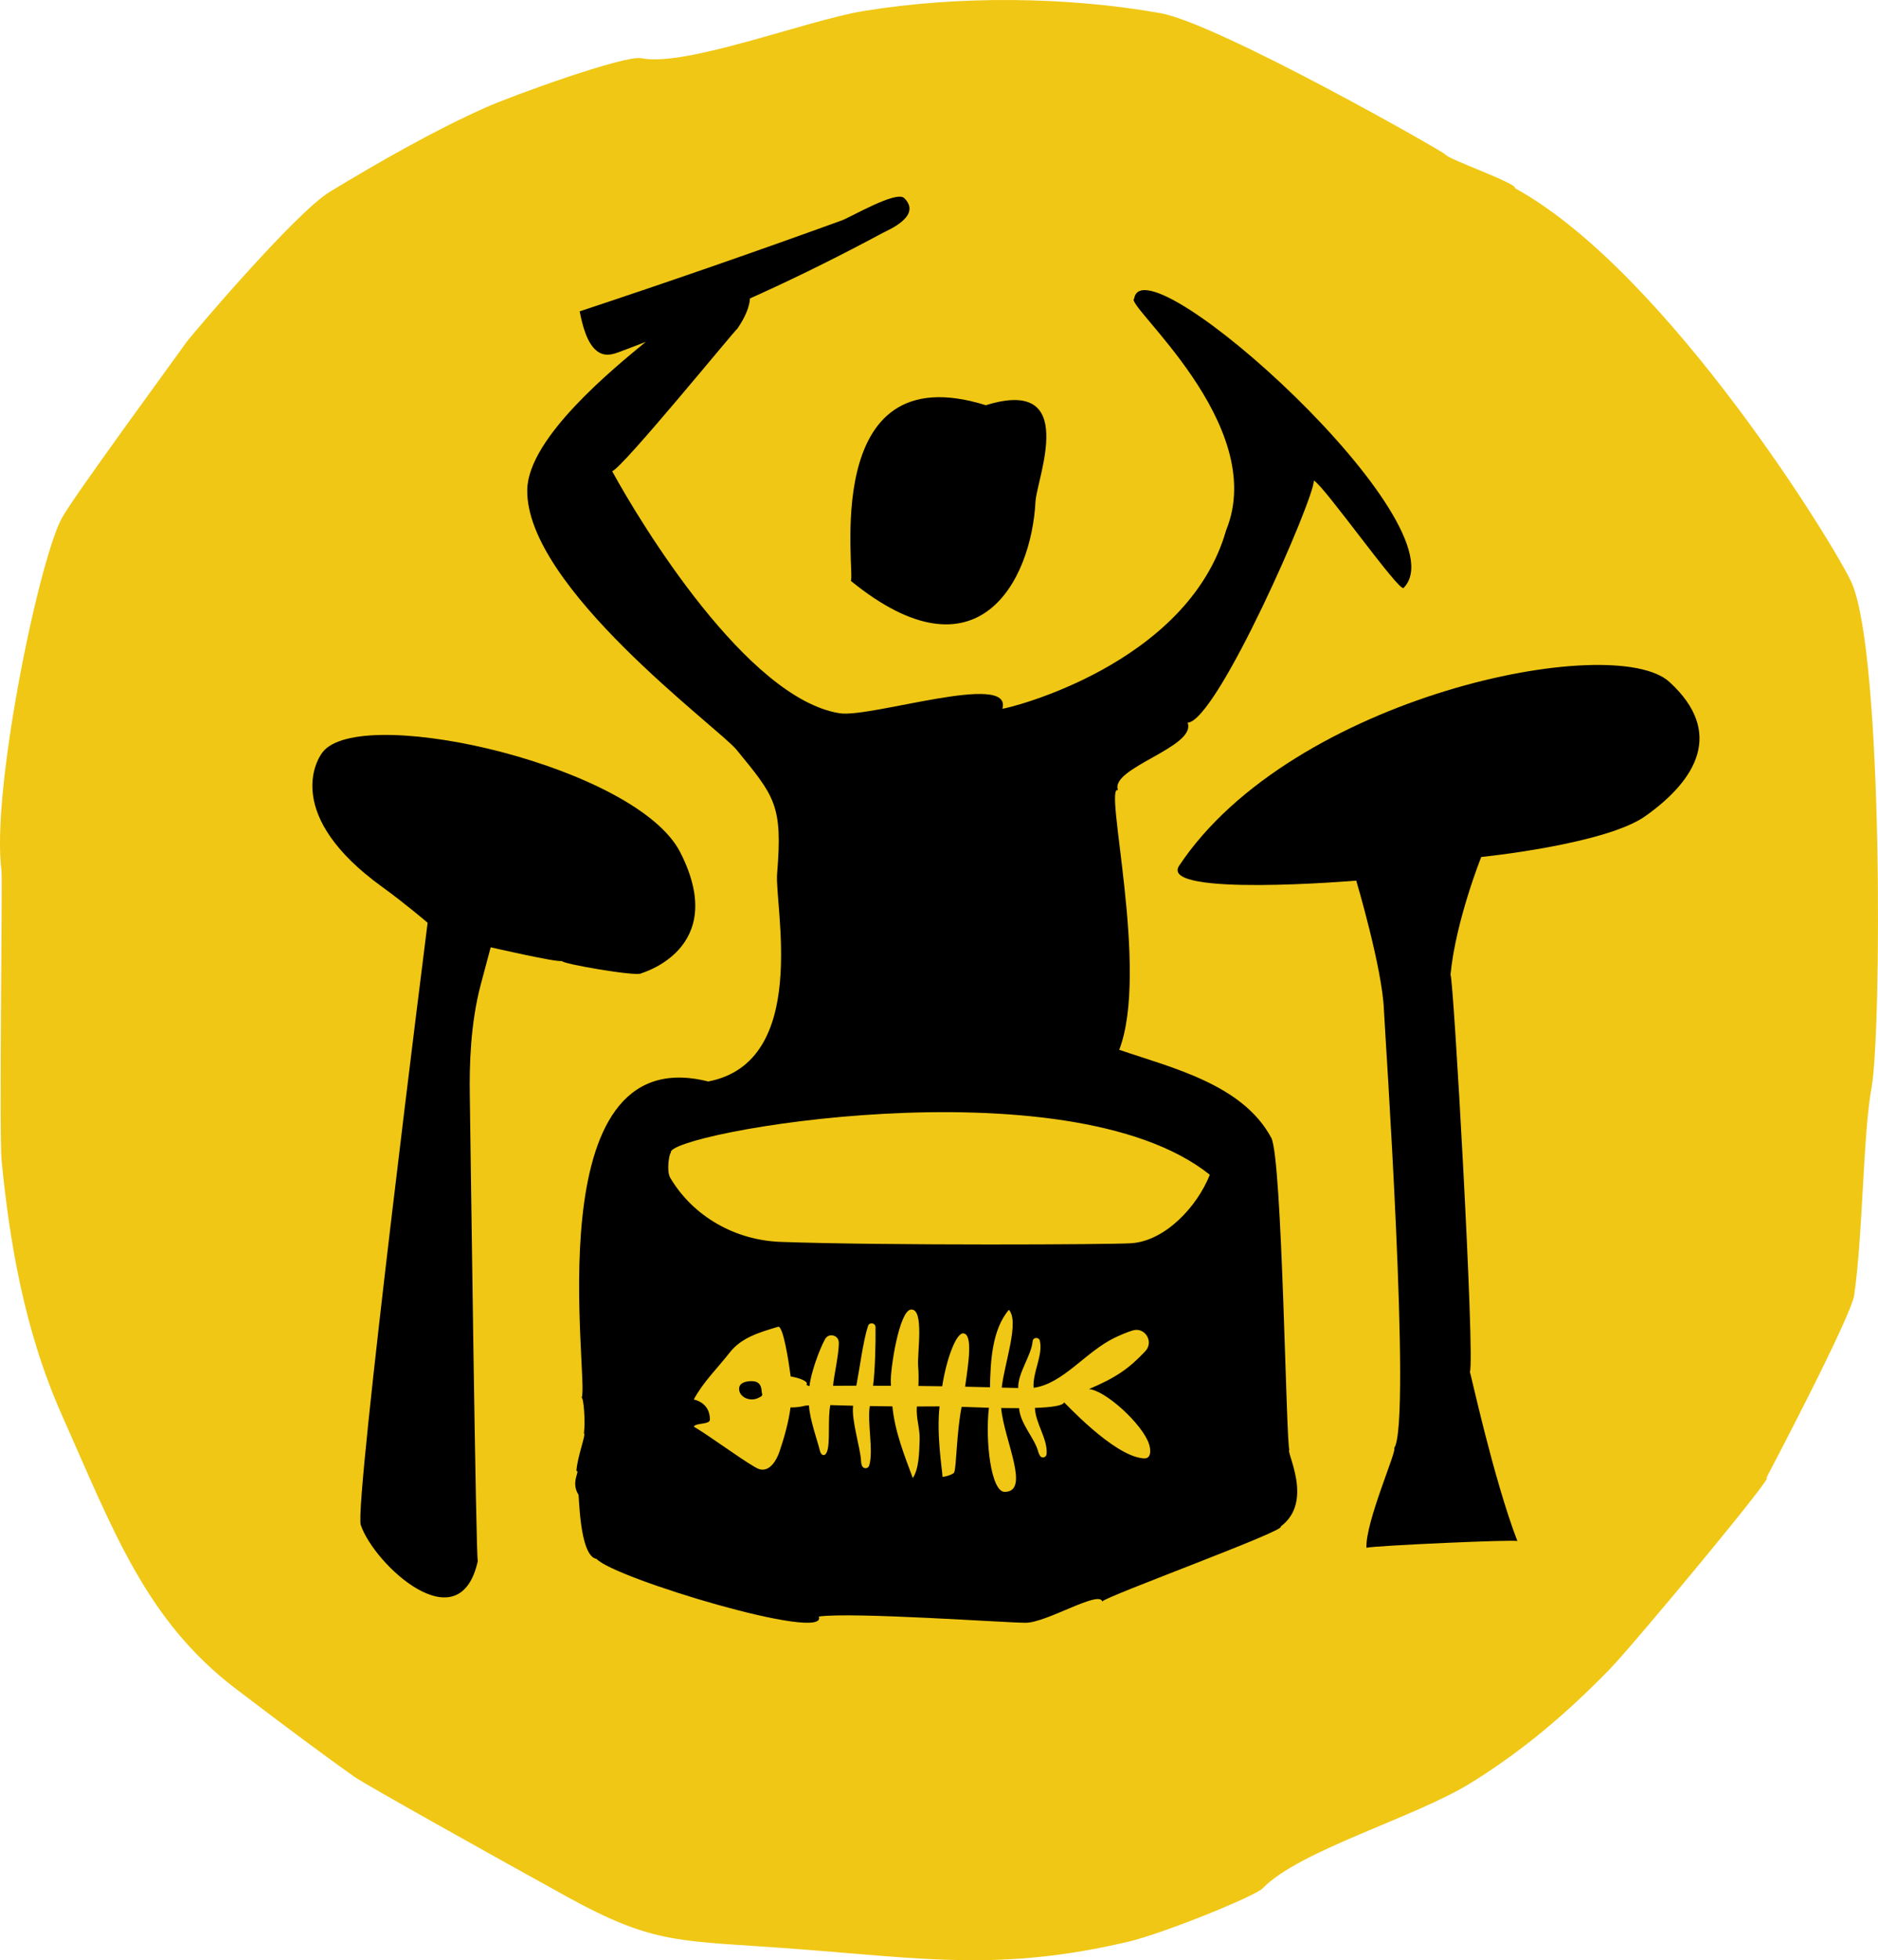 <?xml version="1.0" encoding="utf-8"?>
<!-- Generator: Adobe Illustrator 23.0.3, SVG Export Plug-In . SVG Version: 6.00 Build 0)  -->
<svg version="1.1" id="Layer_1" xmlns="http://www.w3.org/2000/svg" xmlns:xlink="http://www.w3.org/1999/xlink" x="0px" y="0px"
	 viewBox="0 0 354.33 369.68" style="enable-background:new 0 0 354.33 369.68;" xml:space="preserve">
<style type="text/css">
	.st0{fill:#F0C714;}
	.st1{fill:#222221;}
</style>
<g>
	<g>
		<path class="st0" d="M353.12,205.08c-1.66,9.13-1.58,27.22-3.28,39.17c-0.59,4.17-16.61,34.53-16.61,34.53
			c2.62-1.83-25.14,31.53-29.59,36.09c-7.84,8.02-15.97,15.07-26.09,21.35c-10.6,6.58-32.36,12.71-39.32,19.9
			c-1.46,1.51-18.84,8.54-25.33,10.06c-23.89,5.62-38.55,3.21-62.3,1.4c-22.71-1.73-26.79-0.59-43.97-10.07
			c-11.88-6.55-37.66-20.94-39.71-22.39c-5.14-3.61-12.93-9.4-22.41-16.62c-17.01-12.94-23.12-29.82-32.84-51.65
			c-7.19-16.17-9.89-33.01-11.36-47.91c-0.51-5.21,0.19-53.07-0.03-54.76c-1.98-14.76,6.92-58.02,11.35-66.41
			c2.02-3.83,22.44-31.61,23.57-33.28c0.53-0.78,20.43-24.32,27.05-28.33c9.2-5.57,19.55-11.5,29.43-15.91
			c4.89-2.18,26.19-9.91,29.32-9.27c8.38,1.69,31.2-7.14,41.88-8.89c17.88-2.93,38.22-2.76,56,0.38
			c10.98,1.94,54.11,26.5,53.8,26.66c0.45,0.86,13.75,5.52,13.15,6.36c28.9,15.84,61.09,68.61,63.6,74.58
			C355.34,124.09,354.98,194.83,353.12,205.08z"/>
	</g>
	<g>
		<path d="M261.11,190.46c-0.29-7.79-5.22-24.38-5.22-24.38s-37.37,3.14-33.42-2.81c21.31-32.03,81.96-44.32,92.52-34.65
			c10.36,9.49,5.1,18.44-4.55,25.29c-7.54,5.35-30.97,7.71-30.97,7.71s-4.83,12.05-5.8,22.23c0.53-0.14,4.66,72.5,3.66,74.88
			c0.11,0.04,4.41,20.03,8.96,31.91c-0.14-0.36-26.84,0.85-28.48,1.25c-0.2-4.9,5.84-18.42,5.24-18.8
			C266.38,268.35,261.25,194.11,261.11,190.46z"/>
		<path d="M61.22,141.45c8.4-8.5,58.9,3.23,67.11,19.26c9.45,18.47-7.67,22.87-7.38,22.87c-0.95,0.6-14.97-1.82-14.94-2.35
			c-0.93,0.3-13.43-2.58-13.43-2.58s-1.11,4.16-1.86,6.97c-1.97,7.38-2.17,15.34-2.08,20.97c0.11,7.04,1.17,89.35,1.52,87.76
			c-3.42,15.7-19.55,0.75-22.09-6.75c-1.28-3.78,12.61-113.58,12.61-113.58s-4.36-3.72-8.55-6.74
			C53.69,153.98,59.38,143.31,61.22,141.45z"/>
		<path d="M160.52,109.54c0.99-0.75-6.31-43.07,25.48-33.12c17.7-5.49,9.6,13.78,9.37,18.19
			C194.6,109.41,184.58,129.13,160.52,109.54z"/>
		<g>
			<path d="M213.99,56.32c-2.04,1.03,25.51,23.68,17.35,43.68c-7.25,25.45-41.31,33.66-42.22,33.66c2.03-7.13-24.86,1.8-30.73,0.85
				c-17.46-2.82-37.44-35.66-42.89-45.64c1.89-0.53,23.39-26.9,23.64-26.91c1.53-2.23,2.27-4.17,2.36-5.68
				c0.64-0.29,1.28-0.57,1.92-0.86c7.83-3.57,15.55-7.42,23.16-11.51c0.95-0.51,7.48-3.18,4.01-6.56
				c-1.49-1.45-10.08,3.61-11.74,4.21c-16.41,5.95-32.91,11.67-49.48,17.16c0.55,2.76,1.38,6.02,3.25,7.47
				c1.43,1.11,2.9,0.68,4.19,0.2c1.68-0.62,3.36-1.27,5.04-1.92c-6.06,4.97-22.15,18.05-22.37,27.84
				c-0.4,18.35,36.13,44.97,39.49,49.09c7.2,8.81,8.73,10.38,7.65,23.38c-0.5,6.02,6.25,35.48-13,39.18
				c-33.1-8.37-22.28,57.06-23.89,59.64c0.38-0.09,0.75,4.45,0.44,6.73c0.48,0-1.22,4.29-1.42,7.07c0.79-0.08-1.12,2.05,0.36,4.43
				c0.19-0.55,0.1,11.66,3.46,12.17c3.21,3.62,43.78,15.84,41.92,10.86c6.34-0.89,35.31,1.18,39.02,1.18
				c3.93,0,13.84-6.17,14.46-4.02c0.62-0.96,35.16-13.52,33.65-14.13c6.4-4.72,0.88-14.22,1.66-14.5c-0.63-0.49-1.33-54.9-3.42-58.8
				c-5.41-10.11-18.75-13.2-28.69-16.61c5.74-14.95-3.03-50.25-0.23-48.96c-1.65-4.2,14.87-8.12,13.13-12.73
				c5.56-0.25,24.06-42.62,23.81-45.67c1.94,0.96,16.11,21.11,16.94,20.26C276.35,99.11,215.74,44.74,213.99,56.32z M216.61,274.82
				c-0.29,0.25-0.67,0.24-1.03,0.2c-5.69-0.6-14.79-10.66-14.82-10.54c-0.2,0.64-2.47,0.93-5.5,1.04c0.12,2.96,2.41,5.79,2.21,8.67
				c-0.05,0.68-0.89,0.93-1.25,0.36c-0.15-0.24-0.27-0.52-0.34-0.78c-0.63-2.49-3.38-5.22-3.61-8.2c-1.11,0-2.25-0.01-3.38-0.03
				c0.54,6.03,5.6,15.81,0.66,15.81c-2.58,0-3.69-9.63-2.97-15.86c-1.91-0.05-3.7-0.12-5.15-0.17c-0.97,4.98-0.96,11.14-1.39,12.34
				c-0.15,0.41-1.78,0.88-2.21,0.85c-0.06-1.36-1.17-7.98-0.56-13.28c-1.42,0.01-2.85,0.02-4.27,0.02
				c-0.21,2.22,0.58,4.04,0.51,6.27c-0.08,2.43-0.12,5.48-1.29,7.23c-1.56-4.21-3.4-8.78-3.85-13.52c-1.42-0.01-2.84-0.03-4.25-0.06
				c-0.54,2.85,0.72,8.5-0.12,11.2c-0.21,0.68-1.13,0.7-1.38,0.03c-0.1-0.27-0.16-0.56-0.16-0.82c-0.08-2.35-1.86-7.79-1.5-10.47
				c-1.43-0.03-2.87-0.08-4.3-0.12c-0.54,2.58,0.05,7.4-0.68,8.9c-0.11,0.22-0.25,0.46-0.48,0.52c-0.44,0.11-0.73-0.44-0.83-0.89
				c-0.3-1.37-1.97-6.04-2.03-8.47c-0.21,0.01-0.45,0.03-0.67,0.04c-0.87,0.24-1.86,0.36-2.82,0.34c-0.38,2.87-1.2,5.74-2.09,8.36
				c-0.58,1.68-1.79,3.65-3.54,3.34c-0.46-0.08-0.88-0.33-1.29-0.57c-3.04-1.8-8.29-5.71-11.33-7.51c0.37-0.75,3.04-0.35,3.04-1.32
				c0-2.31-1.46-3.42-3.04-3.8c1.71-3.22,4.49-5.92,6.77-8.84c2.24-2.87,5.65-3.82,9.13-4.87c0.98-0.29,2.05,6.84,2.38,9.37
				c1.63,0.25,3.5,0.97,2.96,1.57c0.17,0.08,0.3,0.16,0.45,0.23c0.05,0,0.1,0,0.15,0c0.17-2.14,1.77-6.75,2.94-8.86
				c0.68-1.22,2.54-0.76,2.58,0.64c0.06,2.09-0.94,6.32-1.08,8.18c1.46-0.01,2.93-0.02,4.39-0.02c0.59-3.05,1.29-8.5,2.2-11.26
				c0.25-0.78,1.41-0.6,1.42,0.22c0.04,2.86-0.08,8.17-0.46,11.05c1.13,0,2.25,0.01,3.38,0.01c-0.01-0.22-0.03-0.45-0.04-0.67
				c-0.1-2.53,1.59-13.51,3.8-13.71c2.57-0.23,1.16,8.22,1.36,10.66c0.1,1.25,0.1,2.5,0.05,3.75c1.5,0.02,2.99,0.04,4.49,0.06
				c0.75-4.92,2.63-10.27,4.07-9.97c1.71,0.35,0.9,5.52,0.25,10.05c1.56,0.03,3.13,0.07,4.69,0.11c0.1-5,0.4-10.86,3.57-14.62
				c2.04,2.25-0.84,10.07-1.35,14.68c1.03,0.03,2.06,0.05,3.1,0.08c-0.07-2.86,2.51-6.16,2.73-8.82c0.07-0.78,1.18-0.85,1.36-0.09
				c0.64,2.75-1.42,6.02-1.17,8.87c5.54-0.75,9.79-6.77,15.23-9.41c1.12-0.54,2.27-1.03,3.44-1.4c2.31-0.73,4.07,2.11,2.42,3.88
				c-3.06,3.29-5.62,5.05-10.66,7.17c3.13,0.24,10.09,6.61,11.33,10.34C217.06,273.18,217.19,274.32,216.61,274.82z M228.26,221.55
				c-2.4,6.04-8.41,12.45-14.76,12.91c-3.54,0.26-46.44,0.46-66.22-0.25c-8.53-0.31-16.48-4.75-20.83-12.1
				c-0.73-1.23-0.2-4.6,0.13-4.71C125.18,213.76,201.44,200.06,228.26,221.55z"/>
			<path d="M141.84,260.47c-1.32,0-2.39,0.38-2.39,1.47c0,1.09,1.07,1.98,2.4,1.98c0.45,0,0.86-0.11,1.22-0.28
				c1.16-0.54,0.62-0.6,0.62-1.44C143.6,261.17,143.11,260.47,141.84,260.47z"/>
		</g>
	</g>
</g>
</svg>
